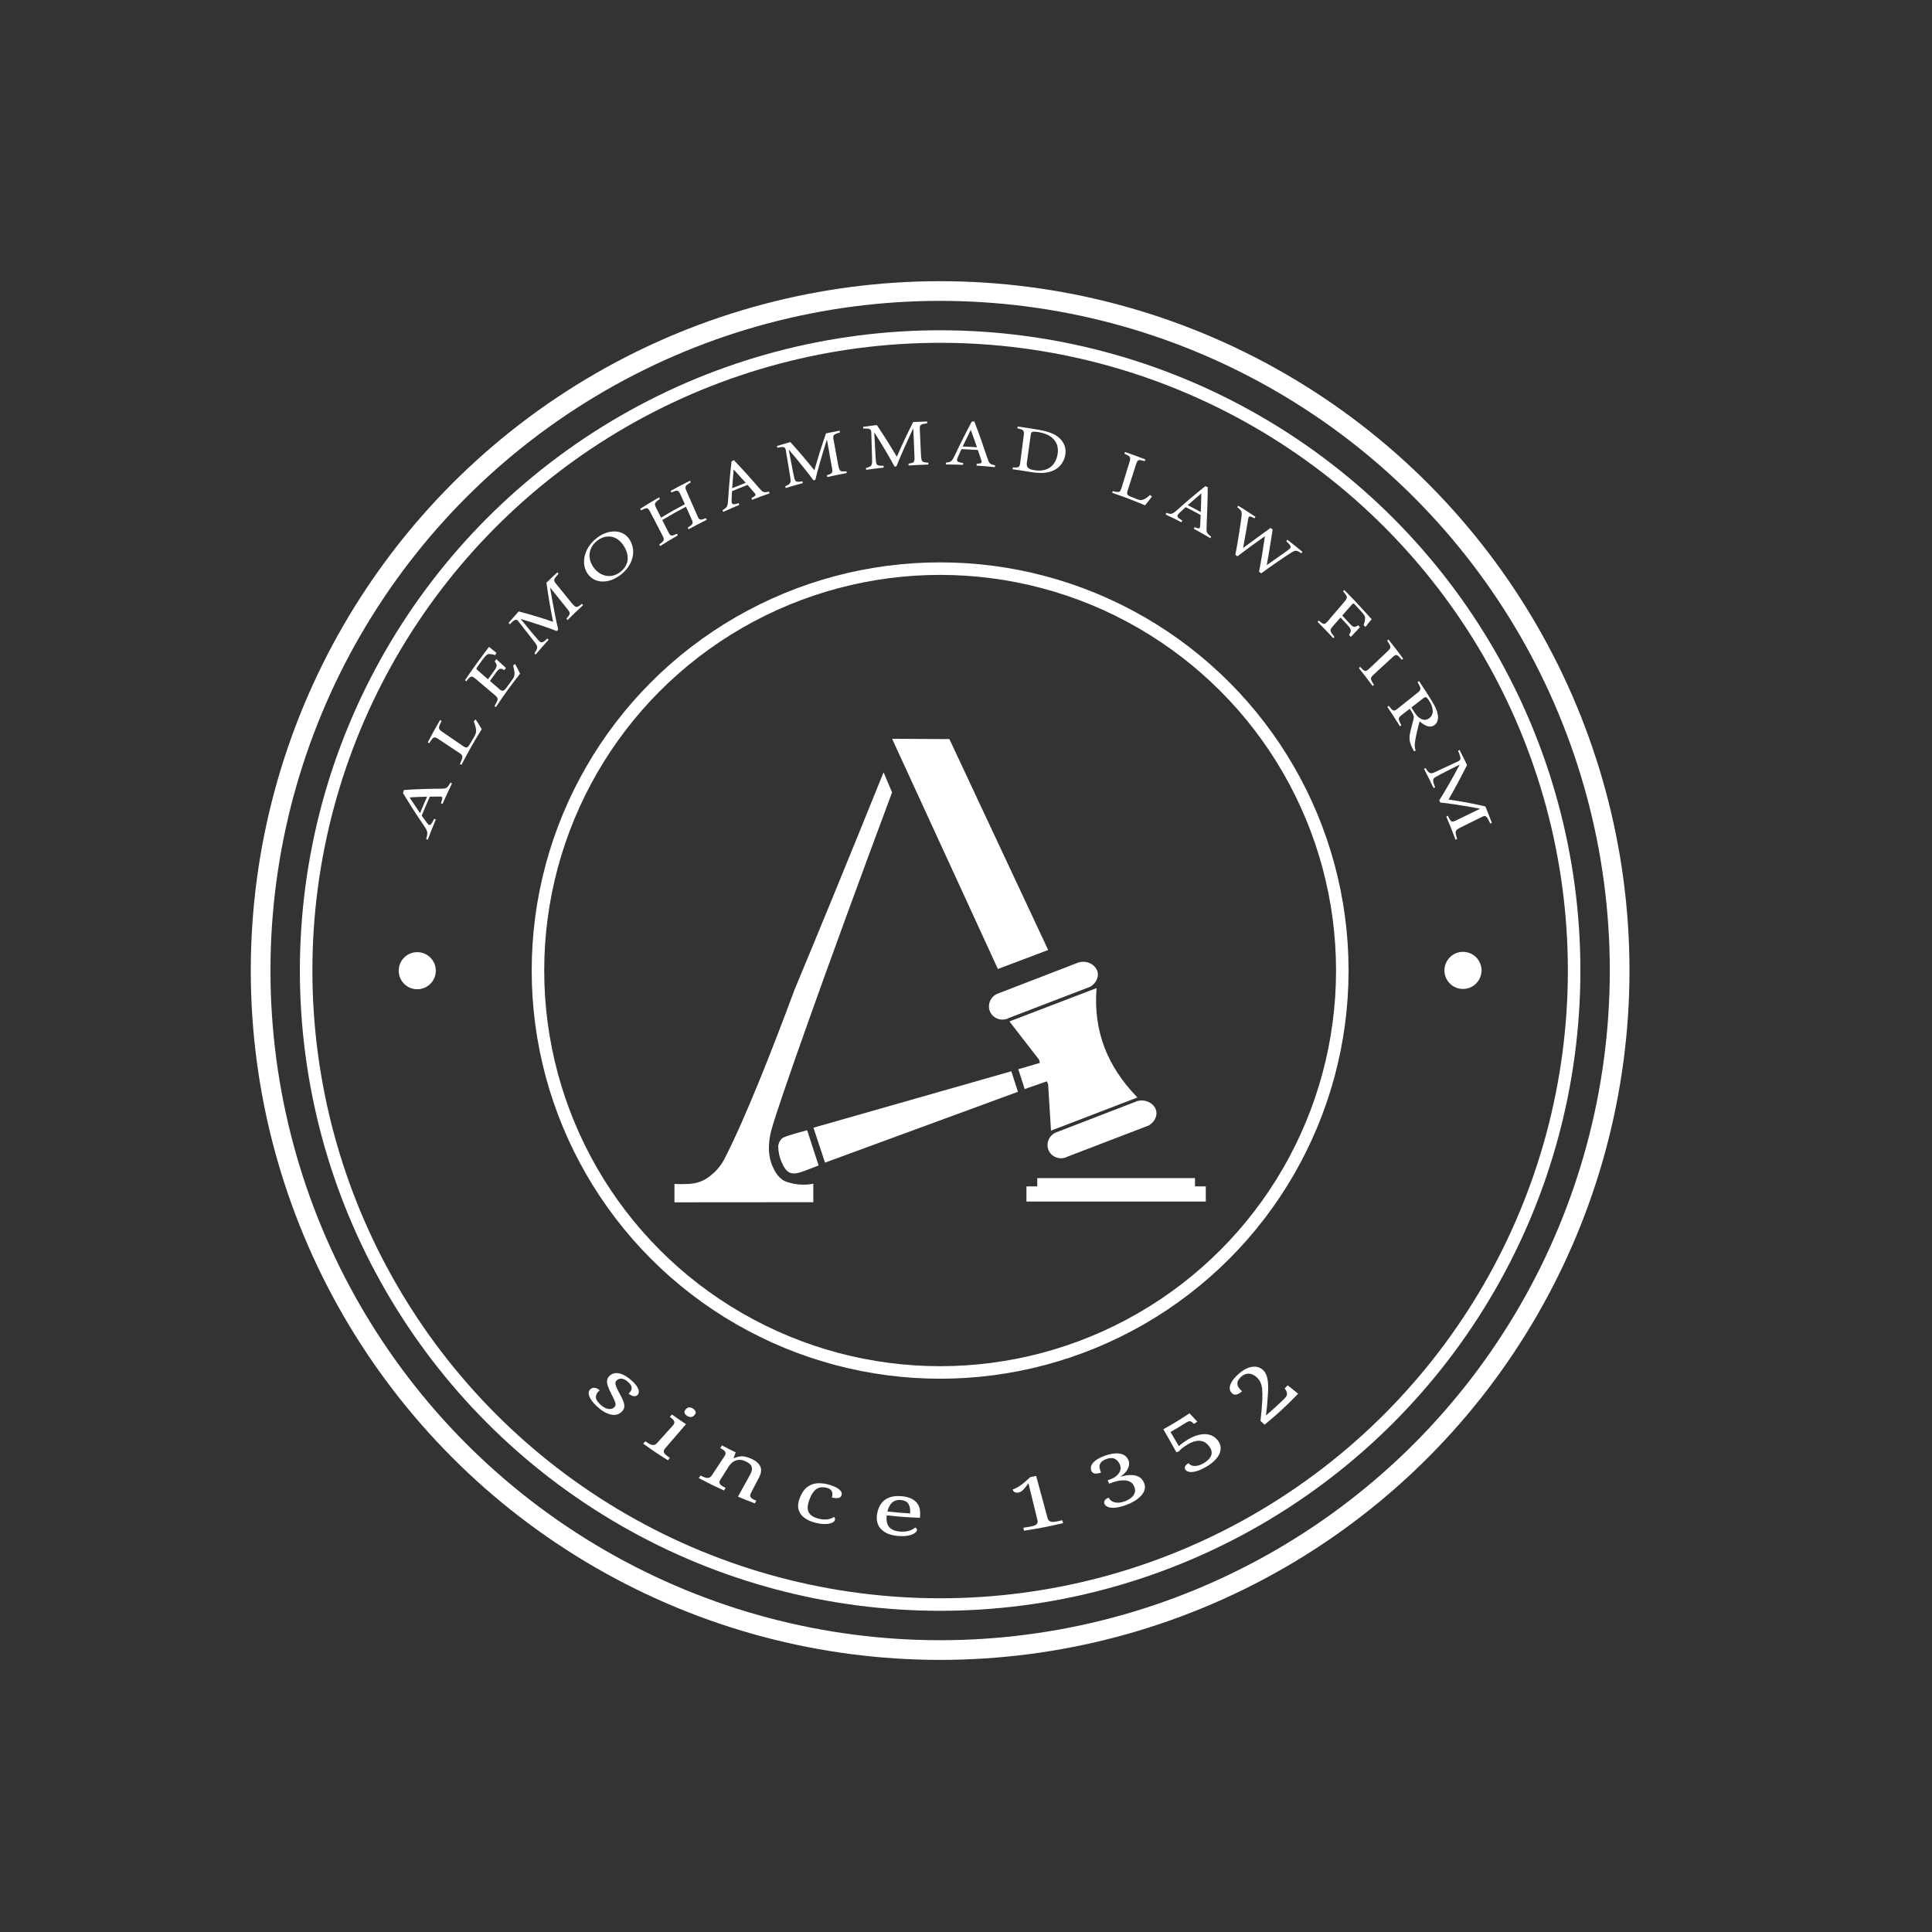 <?xml version="1.0" encoding="utf-8"?>
<!-- Generator: Adobe Illustrator 28.0.0, SVG Export Plug-In . SVG Version: 6.00 Build 0)  -->
<svg version="1.1" id="Layer_1" xmlns="http://www.w3.org/2000/svg" xmlns:xlink="http://www.w3.org/1999/xlink" x="0px" y="0px"
	 viewBox="0 0 1080 1080" style="enable-background:new 0 0 1080 1080;" xml:space="preserve">
<rect x="0" y="0" width="1080" height="1080" fill="#333333" stroke="none"/>
<style type="text/css">
	.st0{fill:none;stroke:#FFFFFF;stroke-width:11;stroke-miterlimit:10;}
	.st1{fill:none;stroke:#FFFFFF;stroke-width:7;stroke-miterlimit:10;}
	.st2{fill:#FFFFFF;stroke:#FFFFFF;stroke-miterlimit:10;}
	.st3{fill:#FFFFFF;}
</style>
<circle class="st0" cx="525.54" cy="542.54" r="379.85"/>
<circle class="st1" cx="525.54" cy="542.54" r="354.41"/>
<ellipse class="st1" cx="525.54" cy="542.54" rx="224.82" ry="224.67"/>
<g>
	<path class="st2" d="M493.93,433.05c1.4,3.3,2.8,6.61,4.2,9.91c-37.43,100.43-63.48,174.2-67.32,188.32
		c-1.18,4.36-3.04,13.31,0.89,21.58c0.94,1.97,2.68,5.58,6.5,7.72c1.89,0.78,4.61,1.66,7.98,2.01c3.25,0.34,6,0.06,7.97-0.29
		c0,3.08,0,6.16,0,9.24c-25.54,0.02-51.09,0.04-76.63,0.06c0-3.08,0-6.16,0-9.24c0.89,0.05,2.18,0.09,3.74,0.07
		c3.14-0.05,5.88-0.1,8.72-0.88c4.55-1.26,7.5-3.9,9.21-5.42c0.94-0.84,3.33-3.08,5.41-6.59c0.39-0.65,0.68-1.21,0.9-1.62
		c11.68-22.79,26.72-61.06,39.17-94.62c0.01-0.03,0.03-0.06,0.04-0.09C458.43,520.29,474.65,480.78,493.93,433.05z"/>
	<g>
		<path class="st2" d="M530.4,413.65c-10.31-0.05-20.62-0.11-30.93-0.16c19.54,42.52,39.08,85.04,58.62,127.56
			c9.05-3.43,18.11-6.85,27.16-10.28C566.97,491.73,548.69,452.69,530.4,413.65z"/>
	</g>
	<path class="st2" d="M587.97,631.32c-0.55-8.83-1.03-16.51-1.58-25.47c-0.9-1.79-1.81-3.78-2.66-5.97
		c-1.08-2.79-1.88-5.42-2.48-7.8c-5.39-6.96-10.78-13.91-16.17-20.87c15.25-5.83,30.93-11.83,47.34-18.1
		c-1.63,23.48,6,42.9,22.51,60.19C619.18,619.34,603.41,625.39,587.97,631.32z"/>
	<path class="st2" d="M557.58,556.04c-3.65,1.65-5.22,5.95-3.65,9.38c1.65,3.61,6.28,5.17,9.95,3.13
		c15.14-5.81,30.29-11.63,45.43-17.44c2.77-1.7,4.3-4.67,3.83-7.32c-0.65-3.66-5.09-6.62-9.93-5.35
		C588,544.3,572.79,550.17,557.58,556.04z"/>
	<path class="st2" d="M590.33,633.57c-3.65,1.65-5.22,5.95-3.65,9.38c1.65,3.61,6.28,5.17,9.95,3.13
		c15.14-5.81,30.29-11.63,45.43-17.44c2.77-1.7,4.3-4.67,3.83-7.32c-0.65-3.66-5.09-6.62-9.93-5.35
		C620.75,621.83,605.54,627.7,590.33,633.57z"/>
	<rect x="574.29" y="663.7" class="st2" width="99.26" height="7.47"/>
	<rect x="580.33" y="659.07" class="st2" width="87.18" height="6.57"/>
	<path class="st2" d="M456.99,651.23c-2.95,1.12-5.4,2.09-7.88,2.99c-6.62,2.41-8.87,1.64-11.77-4.85c-1.16-2.6-1.76-5.65-1.8-8.5
		c-0.02-1.56,1.3-4,2.64-4.56c4.01-1.67,8.32-2.61,12.7-3.89C452.97,638.84,454.91,644.82,456.99,651.23z"/>
	<path class="st2" d="M565,599.46c1.14,3.51,2.17,6.69,3.42,10.55c-35.58,13.06-70.95,26.04-106.92,39.25
		c-2.03-6.15-3.99-12.08-6.13-18.54C491.93,620.29,528.18,609.96,565,599.46z"/>
	<g>
		<path class="st2" d="M582.47,589.16c-0.26-0.66-0.53-1.31-0.79-1.96l2.49,6.66c0.07-0.02,0.13-0.04,0.19-0.06
			C583.68,592.22,583.07,590.66,582.47,589.16z"/>
		<path class="st2" d="M569.87,598.03c1.17,3.64,2.18,6.79,3.26,10.12c4.77-1.66,9.05-3.16,14.49-5.06l-3.45-9.23
			C578.99,595.37,574.58,596.66,569.87,598.03z"/>
	</g>
</g>
<g>
	<circle class="st2" cx="233.25" cy="542.63" r="9.87"/>
	<circle class="st2" cx="817.82" cy="542.46" r="9.87"/>
</g>
<g>
	<g>
		<path class="st3" d="M333.57,786.07c-1.44-1.36-2.55-2.67-3.32-3.91c-0.77-1.24-1.16-2.36-1.19-3.35
			c-0.02-0.99,0.38-1.78,1.19-2.39c0.63-0.47,1.27-0.68,1.92-0.64c0.65,0.04,1.24,0.21,1.77,0.5c0.53,0.29,0.96,0.6,1.29,0.92
			c-1.2,0.92-1.9,2.03-2.1,3.34c-0.2,1.31,0.57,2.81,2.31,4.46c1.52,1.43,2.98,2.27,4.37,2.55c1.39,0.27,2.52,0.03,3.39-0.72
			c0.55-0.47,0.84-0.99,0.9-1.55c0.05-0.57-0.13-1.33-0.53-2.3c-0.4-0.97-1.08-2.28-1.93-3.94c-0.89-1.73-1.52-3.26-1.93-4.53
			c-0.41-1.27-0.49-2.37-0.27-3.31c0.23-0.94,0.84-1.78,1.84-2.53c1.58-1.18,3.45-1.41,5.62-0.74c2.16,0.67,4.32,2.05,6.55,4.12
			c1.26,1.17,2.18,2.25,2.78,3.26c0.59,1.01,0.89,1.91,0.88,2.69c-0.01,0.79-0.28,1.42-0.82,1.89c-0.58,0.51-1.31,0.71-2.17,0.57
			c-0.87-0.13-1.79-0.63-2.74-1.49c1.1-0.93,1.67-1.92,1.72-2.95s-0.5-2.08-1.66-3.16c-1.34-1.26-2.55-1.97-3.63-2.13
			c-1.09-0.15-2.03,0.08-2.83,0.7c-0.57,0.44-0.89,0.98-0.94,1.61c-0.06,0.63,0.12,1.43,0.53,2.39c0.41,0.97,1.02,2.18,1.82,3.63
			c0.97,1.74,1.68,3.23,2.13,4.47c0.45,1.24,0.59,2.32,0.41,3.25c-0.18,0.93-0.72,1.81-1.62,2.61c-1.67,1.49-3.73,1.93-6.18,1.27
			C338.69,790.02,336.14,788.5,333.57,786.07z"/>
		<path class="st3" d="M359.55,806.99c0.49-0.52,0.74-0.78,1.23-1.3c0.25,0.18,0.37,0.27,0.62,0.44c0.69,0.5,1.38,0.91,2.05,1.23
			c0.67,0.32,1.33,0.45,1.97,0.4c0.64-0.05,1.23-0.38,1.78-0.99c3.6-4,5.4-5.99,9.01-9.99c0.57-0.63,0.82-1.22,0.76-1.75
			c-0.06-0.54-0.32-1.04-0.78-1.52c-0.46-0.48-1-0.94-1.64-1.4c-0.05-0.04-0.08-0.06-0.13-0.09c0.49-0.52,0.73-0.78,1.22-1.3
			c3.09,2.22,4.66,3.3,7.84,5.39c-4.66,5.41-6.99,8.11-11.65,13.52c-0.57,0.66-0.82,1.28-0.75,1.84c0.07,0.56,0.37,1.1,0.9,1.61
			c0.53,0.51,1.15,0.99,1.87,1.45c0.26,0.16,0.38,0.24,0.64,0.4c-0.45,0.55-0.68,0.82-1.13,1.37
			C367.73,812.76,364.96,810.9,359.55,806.99z M384.03,791.43c-0.69-0.47-1.14-1.01-1.35-1.63c-0.21-0.62,0.02-1.28,0.66-2
			c0.67-0.73,1.36-1.08,2.08-1.05c0.72,0.03,1.41,0.28,2.08,0.73c0.65,0.44,1.08,0.96,1.32,1.56c0.23,0.61,0.03,1.28-0.61,2.03
			c-0.62,0.73-1.31,1.08-2.06,1.05C385.4,792.11,384.69,791.88,384.03,791.43z"/>
		<path class="st3" d="M390.63,826.27c0.4-0.58,0.6-0.86,1-1.44c0.16,0.09,0.25,0.13,0.41,0.22c0.79,0.41,1.54,0.73,2.25,0.94
			c0.71,0.21,1.38,0.23,2,0.07c0.62-0.17,1.16-0.61,1.63-1.33c2.86-4.34,4.3-6.5,7.16-10.84c0.46-0.69,0.62-1.3,0.5-1.81
			c-0.13-0.51-0.44-0.97-0.94-1.36c-0.5-0.4-1.1-0.78-1.79-1.14c-0.09-0.05-0.14-0.07-0.24-0.12c0.4-0.58,0.6-0.87,1-1.44
			c3.04,1.6,4.57,2.37,7.66,3.86c-0.47,1.26-0.71,1.89-1.17,3.15c0.1,0.05,0.15,0.07,0.24,0.12c1.24-0.57,2.37-0.9,3.41-1.01
			c1.04-0.11,2.05-0.04,3.05,0.2c1,0.24,2.01,0.59,3.04,1.04c2.55,1.12,4.24,2.51,5.1,4.23c0.86,1.72,0.66,3.84-0.65,6.34
			c-1.8,3.45-2.7,5.17-4.49,8.61c-0.39,0.75-0.52,1.39-0.38,1.9c0.14,0.51,0.49,0.95,1.04,1.31c0.55,0.36,1.22,0.69,2.02,0.99
			c0.11,0.04,0.16,0.06,0.27,0.1c-0.31,0.62-0.46,0.93-0.77,1.54c-3.8-1.44-5.69-2.19-9.44-3.76c2.75-4.99,4.13-7.48,6.88-12.47
			c0.86-1.57,1.12-2.95,0.8-4.16c-0.33-1.21-1.48-2.24-3.46-3.13c-1.46-0.66-2.78-0.92-3.97-0.79c-1.19,0.13-2.24,0.54-3.16,1.23
			c-0.92,0.69-1.7,1.54-2.33,2.54c-1.86,2.97-2.8,4.45-4.66,7.42c-0.43,0.68-0.56,1.28-0.39,1.8c0.17,0.52,0.54,0.99,1.1,1.39
			c0.56,0.4,1.23,0.78,2.01,1.13c0.11,0.05,0.16,0.07,0.26,0.12c-0.36,0.6-0.54,0.9-0.89,1.49
			C399.02,830.59,396.19,829.2,390.63,826.27z"/>
		<path class="st3" d="M455.98,851.26c-2.51-0.6-4.61-1.54-6.29-2.77c-1.68-1.23-2.78-2.78-3.29-4.62c-0.51-1.85-0.27-4.01,0.68-6.5
			c1.04-2.71,2.38-4.7,3.99-5.97s3.38-2,5.34-2.19c1.96-0.19,4-0.02,6.16,0.5c1.44,0.35,2.8,0.82,4.1,1.41
			c1.29,0.59,2.31,1.28,3.05,2.05c0.74,0.78,1,1.62,0.75,2.53c-0.16,0.6-0.47,1.04-0.93,1.33c-0.46,0.29-1.05,0.44-1.79,0.45
			c-0.74,0.01-1.64-0.11-2.71-0.34c0.25-0.83,0.34-1.61,0.27-2.34c-0.06-0.73-0.35-1.37-0.85-1.91c-0.5-0.55-1.34-0.96-2.52-1.24
			c-1.32-0.32-2.55-0.35-3.71-0.09c-1.16,0.26-2.23,0.95-3.22,2.09c-0.99,1.13-1.9,2.85-2.72,5.14c-0.64,1.81-0.9,3.4-0.75,4.75
			c0.15,1.35,0.73,2.49,1.77,3.39c1.03,0.9,2.57,1.61,4.6,2.09c1.16,0.28,2.27,0.41,3.32,0.39c1.05-0.01,2-0.15,2.85-0.41
			c0.85-0.26,1.55-0.6,2.11-1.04c0.26,0.22,0.43,0.47,0.54,0.75c0.1,0.28,0.1,0.6,0,0.97c-0.16,0.6-0.68,1.11-1.56,1.53
			s-2.09,0.67-3.62,0.73C460,852.01,458.14,851.79,455.98,851.26z"/>
		<path class="st3" d="M502.04,858.61c-4.25-0.34-7.45-1.65-9.53-3.83c-2.07-2.18-2.77-5-2.2-8.44c0.62-3.7,2.14-6.35,4.49-8
			c2.35-1.64,5.34-2.28,9.08-1.97c3.41,0.28,6.03,1.24,7.9,2.95s2.75,4.13,2.57,7.31c-0.04,0.74-0.06,1.1-0.1,1.84
			c-7.44-0.31-11.16-0.59-18.57-1.38c-0.34,2.9,0.11,5.08,1.37,6.54s3.29,2.32,6.07,2.53c2.01,0.16,3.74-0.02,5.19-0.5
			c1.45-0.49,2.54-1.08,3.28-1.77c0.26,0.09,0.5,0.26,0.71,0.52c0.21,0.25,0.31,0.55,0.29,0.9c-0.03,0.53-0.43,1.09-1.21,1.67
			c-0.78,0.58-1.94,1.04-3.49,1.39C506.33,858.71,504.38,858.8,502.04,858.61z M508.78,846.02c0.17-2.13-0.14-3.87-0.9-5.22
			c-0.77-1.35-2.21-2.1-4.34-2.28c-1.96-0.16-3.55,0.3-4.8,1.4c-1.25,1.1-2.14,2.77-2.65,5.03
			C501.15,845.49,503.69,845.7,508.78,846.02z"/>
		<path class="st3" d="M572.42,855.67c-0.14-0.66-0.2-0.99-0.34-1.66c1.54-0.24,2.31-0.36,3.84-0.62c0.88-0.15,1.66-0.35,2.33-0.61
			c0.67-0.25,1.17-0.62,1.49-1.11c0.32-0.48,0.38-1.13,0.18-1.94c-2.01-8.24-3.01-12.35-5.02-20.59c-1,1.44-1.96,2.63-2.84,3.57
			c-0.89,0.94-1.86,1.5-2.91,1.66c-0.77,0.12-1.44,0.02-2.01-0.3c-0.57-0.32-0.91-0.8-1.03-1.43c1-0.36,2.03-0.85,3.09-1.46
			c1.06-0.61,2.33-1.54,3.76-2.8c1.23-1.07,1.84-1.61,3.04-2.69c1.29-0.25,1.93-0.37,3.21-0.64c2.56,9.43,3.83,14.14,6.39,23.57
			c0.22,0.81,0.59,1.37,1.12,1.69c0.53,0.32,1.17,0.46,1.92,0.44c0.75-0.02,1.55-0.13,2.38-0.31c1.11-0.25,1.67-0.37,2.77-0.63
			c0.2,0.65,0.3,0.98,0.5,1.63C585.62,853.46,581.24,854.31,572.42,855.67z"/>
		<path class="st3" d="M629.68,841.24c-2.41,0.9-4.49,1.41-6.21,1.56c-1.72,0.15-3.08,0.02-4.07-0.38c-0.99-0.4-1.64-0.96-1.96-1.69
			c-0.32-0.75-0.26-1.44,0.18-2.08c0.44-0.63,1.17-1.12,2.17-1.46c0.58,1.29,1.66,2.17,3.25,2.61c1.59,0.44,3.51,0.26,5.72-0.57
			c1.45-0.54,2.68-1.24,3.69-2.08c1.01-0.85,1.66-1.85,1.96-3c0.29-1.15,0.04-2.45-0.74-3.9c-0.82-1.53-2.31-2.4-4.46-2.67
			c-2.14-0.27-4.63,0.14-7.52,1.2c-0.66,0.24-0.99,0.36-1.65,0.6c-0.36-0.76-0.53-1.14-0.89-1.89c0.66-0.23,0.98-0.35,1.64-0.59
			c1.5-0.55,2.74-1.29,3.7-2.21c0.96-0.92,1.57-1.95,1.82-3.08c0.25-1.13,0.07-2.26-0.53-3.4c-0.76-1.43-1.74-2.38-2.94-2.86
			c-1.2-0.48-2.72-0.36-4.58,0.34c-1.45,0.54-2.43,1.21-2.97,2.01s-0.75,1.66-0.64,2.59c0.11,0.93,0.38,1.89,0.84,2.88
			c-1.2,0.42-2.3,0.6-3.29,0.55c-0.98-0.06-1.68-0.56-2.1-1.51c-0.42-0.97-0.44-1.96-0.05-2.95c0.39-0.99,1.19-1.94,2.41-2.87
			c1.22-0.93,2.84-1.77,4.88-2.53c3.02-1.14,5.69-1.6,8.05-1.35c2.37,0.25,4.08,1.26,5.1,3.09c0.61,1.08,0.82,2.22,0.64,3.41
			c-0.19,1.19-0.71,2.36-1.57,3.49c-0.86,1.13-2,2.14-3.42,3.02c0.98-0.3,2.08-0.54,3.28-0.75c1.2-0.21,2.42-0.27,3.64-0.19
			s2.37,0.38,3.42,0.89c1.05,0.52,1.92,1.37,2.61,2.57c0.82,1.44,1.11,2.82,0.86,4.17c-0.25,1.34-0.89,2.6-1.93,3.75
			c-1.04,1.15-2.3,2.19-3.77,3.09C632.78,839.92,631.25,840.66,629.68,841.24z"/>
		<path class="st3" d="M674.81,819.63c-2.48,1.49-4.57,2.42-6.23,2.85c-1.66,0.43-2.96,0.52-3.9,0.29
			c-0.94-0.23-1.59-0.59-1.94-1.09c-0.45-0.64-0.54-1.27-0.28-1.91c0.27-0.63,0.93-1.24,1.99-1.84c0.46,0.63,1.11,1.08,1.94,1.34
			c0.83,0.26,1.81,0.29,2.95,0.07c1.13-0.22,2.36-0.72,3.69-1.52c1.36-0.81,2.44-1.73,3.22-2.74c0.78-1.01,1.14-2.11,1.07-3.29
			c-0.07-1.18-0.68-2.45-1.82-3.81c-1.43-1.7-3.14-2.55-5.12-2.58c-1.98-0.03-4.03,0.61-6.19,1.9c-1.63,0.97-2.8,1.76-3.51,2.38
			c-0.71,0.63-1.3,1.2-1.77,1.72c-0.53,0.16-0.79,0.24-1.32,0.4c-2.87-5.16-4.32-7.72-7.27-12.84c5.96-3.34,8.89-5.12,14.6-8.91
			c1.76,1.88,2.64,2.81,4.41,4.68c-0.74,0.49-1.11,0.73-1.85,1.22c-0.4-0.34-0.6-0.51-1-0.85c-0.31-0.26-0.62-0.45-0.92-0.56
			c-0.3-0.11-0.64-0.11-1.05,0c-0.4,0.11-0.91,0.36-1.53,0.75c-3.42,2.16-5.15,3.2-8.65,5.21c1.88,3.16,2.82,4.75,4.67,7.92
			c0.25-0.27,0.59-0.58,1.04-0.95c0.44-0.37,1-0.79,1.67-1.26c0.67-0.47,1.46-0.98,2.35-1.52c2.01-1.21,4-2.07,6-2.56
			c2-0.5,3.88-0.57,5.66-0.19c1.78,0.38,3.34,1.31,4.67,2.81c0.77,0.87,1.31,1.78,1.63,2.75c0.32,0.97,0.42,1.96,0.29,2.98
			c-0.13,1.02-0.49,2.06-1.09,3.11c-0.6,1.05-1.44,2.09-2.51,3.1C677.66,817.73,676.35,818.71,674.81,819.63z"/>
		<path class="st3" d="M706.93,796.4c-0.92-0.85-1.38-1.27-2.31-2.12c0.55-4.73,0.76-7.09,1.02-11.77c0.12-2.49,0.07-4.54-0.11-6.15
			s-0.57-2.96-1.14-4.04c-0.57-1.08-1.38-2.03-2.42-2.86c-0.86-0.68-1.76-1.14-2.68-1.39c-0.93-0.24-1.85-0.24-2.79,0.01
			s-1.84,0.79-2.74,1.61c-1.16,1.06-1.82,2.05-1.99,3c-0.17,0.95-0.01,1.84,0.49,2.67c0.5,0.83,1.18,1.63,2.04,2.39
			c-0.65,0.56-1.3,1.02-1.95,1.37c-0.65,0.35-1.28,0.51-1.9,0.49c-0.62-0.02-1.19-0.27-1.72-0.75c-0.82-0.75-1.25-1.67-1.31-2.74
			c-0.05-1.07,0.31-2.27,1.08-3.6c0.77-1.33,1.97-2.72,3.6-4.22c1.6-1.47,3.19-2.57,4.79-3.3c1.6-0.73,3.14-1.08,4.61-1.03
			c1.47,0.05,2.81,0.51,3.99,1.4c0.65,0.49,1.19,1.07,1.62,1.73c0.43,0.67,0.78,1.42,1.04,2.25c0.26,0.84,0.45,1.77,0.58,2.79
			c0.12,1.02,0.19,2.15,0.19,3.38c0,1.23-0.05,2.57-0.15,4.04c-0.29,4.66-0.51,7-1.09,11.71c4.08-3.51,6.08-5.33,9.99-9.08
			c1.27-1.22,1.86-2.26,1.77-3.11c-0.08-0.84-0.37-1.62-0.84-2.32c-0.18-0.26-0.28-0.38-0.46-0.64c0.69-0.69,1.03-1.03,1.71-1.73
			c2.34,1.88,3.5,2.83,5.83,4.72C718.5,786.46,714.74,789.91,706.93,796.4z"/>
	</g>
</g>
<g>
	<g>
		<path class="st3" d="M247.35,449.44c-0.34-0.18-0.51-0.27-0.85-0.46c1.12-3.21,0.97-3.71-0.45-3.71c-1.43,0-3.4,0.09-5.77,0.07
			c-1.86,4.18-2.76,6.29-4.53,10.58c1.06,1.48,1.97,2.82,2.96,4.12c1.57,2.06,2.09,1.46,4.04-2.35c0.35,0.17,0.52,0.26,0.86,0.43
			c-1.85,4.46-2.75,6.72-4.48,11.3c-0.35-0.16-0.53-0.24-0.88-0.4c0.94-3.25,1.03-4.12-1.08-7.18c-4.9-7.21-7.27-10.91-11.89-18.48
			c0.21-0.69,0.31-1.04,0.52-1.73c6.62-0.47,13.88-0.72,20.46-0.73c3.32-0.02,3.74-0.3,5.56-3.42c0.33,0.2,0.5,0.3,0.84,0.49
			C250.49,442.49,249.42,444.78,247.35,449.44z M228.95,445.75c1.94,2.98,4.03,6.1,5.85,8.8c1.54-3.72,2.32-5.56,3.94-9.2
			C234.83,445.45,232.87,445.53,228.95,445.75z"/>
		<path class="st3" d="M265.84,402.16c0.71,0.91,2.84,4.35,3.45,5.42c-4.74,7.74-7.02,11.74-11.36,19.99
			c-0.33-0.21-0.49-0.31-0.82-0.52c1.87-4.22,1.93-4.65-0.53-6.28c-4.61-3.05-6.91-4.58-11.52-7.63c-2.47-1.63-2.88-1.28-5.11,2.35
			c-0.33-0.21-0.49-0.32-0.82-0.53c2.68-5.09,4.06-7.58,6.89-12.49c0.32,0.22,0.48,0.34,0.8,0.56c-1.88,3.81-2.03,4.41,0.45,6.1
			c4.68,3.19,7.03,4.79,11.71,7.99c1.76,1.2,2.35,1.11,3.78-1.32c0.02-0.04,1.84-3.11,1.99-3.36c1.27-2.17,1.47-2.94,1.37-4.41
			c-0.11-1.58-0.67-3.31-1.32-4.73C265.22,402.85,265.42,402.62,265.84,402.16z"/>
		<path class="st3" d="M287.91,371.11c0.49,0.86,2.34,4.38,2.82,5.48c-5.61,7.2-8.32,10.93-13.54,18.68
			c-0.3-0.25-0.46-0.37-0.76-0.62c2.31-3.87,2.28-4.33,0.08-6.19c-4.24-3.58-6.37-5.38-10.61-8.96c-2.39-2.02-2.86-1.69-5.2,1.34
			c-0.3-0.25-0.46-0.37-0.76-0.62c3.52-5.21,5.33-7.76,9.02-12.74c2.84-3.82,4.03-5.38,4.37-5.88c0.67,0.57,2.73,2.22,4.21,3.35
			c-0.31,0.52-0.47,0.78-0.78,1.3c-1.15-0.47-2-0.58-2.87-0.64c-1.34-0.16-2.23,0.59-4.03,3.02c-1.14,1.54-1.71,2.32-2.83,3.88
			c-0.92,1.28-0.9,1.43-0.12,2.1c2.35,2.04,3.53,3.06,5.88,5.1c1.27-1.79,1.92-2.68,3.21-4.43c2.19-2.97,1.95-3.5,0.55-5.6
			c0.37-0.49,0.55-0.73,0.93-1.22c2.13,1.98,3.2,2.97,5.33,4.95c-0.36,0.48-0.54,0.71-0.91,1.19c-2.25-1.22-2.76-1.16-4.85,1.68
			c-1.28,1.74-1.91,2.61-3.17,4.38c2.12,1.84,3.18,2.75,5.29,4.59c1.86,1.61,2.63,0.89,4.06-1.01c1.04-1.43,1.57-2.14,2.63-3.56
			c1.73-2.32,1.77-2.92,1.76-4.35c-0.01-1.2-0.43-3-0.79-4.26C287.25,371.67,287.47,371.48,287.91,371.11z"/>
		<path class="st3" d="M317.27,346.6c-0.26-0.31-0.38-0.46-0.64-0.77c2.46-2.85,2.43-3.09-0.01-6.04c-3.66-4.56-5.49-6.84-9.14-11.4
			c1.3,7.83,3.62,19.99,4.57,23.52c-0.33,0.34-0.49,0.51-0.82,0.86c-3.2-1.32-13.31-4.79-20.16-6.75
			c7.92,9.74,9.83,11.82,10.29,12.3c1.36,1.42,2.34,0.75,4.62-1.38c0.27,0.3,0.4,0.44,0.67,0.74c-2.93,3.21-4.37,4.85-7.22,8.2
			c-0.28-0.29-0.42-0.43-0.69-0.71c1.6-2.21,2.04-3.36,0.96-5.02c-0.88-1.34-1.77-2.28-9.81-12.69c-1.14-1.5-1.89-1.59-4.91,1.5
			c-0.28-0.29-0.41-0.43-0.69-0.72c2.24-2.62,3.38-3.91,5.67-6.45c7.79,2.09,11.64,3.25,19.2,5.79c-1.69-8.64-2.43-13.01-3.7-21.85
			c2.43-2.35,3.65-3.51,6.13-5.79c0.24,0.32,0.37,0.48,0.61,0.8c-2.81,3.08-2.98,3.71-1.35,5.61c3.47,4.27,5.2,6.4,8.66,10.68
			c2.51,2.88,2.71,2.91,5.81,0.49c0.24,0.32,0.37,0.48,0.61,0.8C322.41,341.55,320.68,343.21,317.27,346.6z"/>
		<path class="st3" d="M333.81,300.59c6.4-4.91,14.69-4.87,18.33,1.36c3.94,6.73,1.16,14.51-5.25,19.43
			c-6.69,5.14-14.44,4.92-18.36-0.6C324.81,315.52,325.92,306.64,333.81,300.59z M333.79,302.28c-4.17,3.22-5.97,9.08-2.15,14.63
			c3.8,5.52,10.09,6.68,15.06,2.88c4.24-3.24,5.8-8.33,2.19-14.32C344.97,298.96,338.67,298.52,333.79,302.28z"/>
		<path class="st3" d="M386.14,269.65c-3.27,1.96-3.51,2.31-2.27,5.12c2.36,5.37,3.54,8.05,5.89,13.42
			c1.23,2.81,1.62,2.71,4.89,1.45c0.16,0.38,0.24,0.57,0.4,0.94c-4.09,2.04-6.12,3.1-10.15,5.31c-0.17-0.37-0.26-0.56-0.43-0.93
			c2.98-2.05,3.26-2.26,2-5.05c-1.2-2.66-1.81-3.99-3.01-6.66c-5.35,2.84-8,4.34-13.25,7.47c1.32,2.6,1.97,3.9,3.29,6.5
			c1.36,2.7,1.71,2.6,4.93,1.15c0.18,0.37,0.27,0.55,0.45,0.92c-3.98,2.3-5.95,3.5-9.85,5.97c-0.19-0.36-0.29-0.54-0.48-0.9
			c2.82-2.17,3.11-2.45,1.7-5.16c-2.69-5.18-4.04-7.77-6.73-12.95c-1.41-2.71-1.85-2.68-5.15-0.94c-0.19-0.36-0.29-0.54-0.48-0.9
			c4.18-2.64,6.29-3.92,10.55-6.39c0.18,0.37,0.27,0.55,0.45,0.92c-3.07,2.07-3.34,2.55-1.97,5.25c1.05,2.07,1.57,3.1,2.61,5.17
			c5.27-3.14,7.93-4.64,13.31-7.5c-0.96-2.12-1.44-3.18-2.39-5.29c-1.25-2.76-1.8-2.78-5.12-1.25c-0.17-0.37-0.26-0.56-0.43-0.93
			c4.32-2.37,6.49-3.5,10.87-5.69C385.9,269.09,385.98,269.28,386.14,269.65z"/>
		<path class="st3" d="M420.41,279.39c-0.13-0.39-0.19-0.59-0.32-0.98c2.48-1.27,2.65-1.73,1.7-2.85c-0.96-1.13-2.33-2.61-3.9-4.49
			c-3.49,1.35-5.23,2.05-8.69,3.51c-0.08,1.82-0.19,3.42-0.22,5.07c-0.05,2.61,0.61,2.63,3.94,1.63c0.14,0.39,0.21,0.58,0.35,0.97
			c-3.61,1.5-5.41,2.29-8.98,3.92c-0.15-0.38-0.22-0.57-0.37-0.96c2.34-1.39,2.86-1.89,3.08-5.59c0.57-8.64,0.96-12.98,1.93-21.67
			c0.51-0.3,0.76-0.45,1.28-0.75c4.67,4.9,9.67,10.42,14.09,15.57c2.24,2.59,2.67,2.73,5.59,2.03c0.12,0.4,0.18,0.59,0.29,0.99
			C426.26,277.17,424.3,277.89,420.41,279.39z M410.1,262.44c-0.3,3.52-0.57,7.24-0.8,10.48c3.01-1.26,4.52-1.87,7.55-3.05
			C414.18,266.87,412.83,265.39,410.1,262.44z"/>
		<path class="st3" d="M462.46,266.66c-0.08-0.41-0.12-0.61-0.2-1.02c3.3-1.04,3.39-1.26,2.64-5.14c-1.06-5.94-1.59-8.9-2.65-14.84
			c-2.35,7.4-5.72,19.04-6.47,22.57c-0.42,0.1-0.63,0.16-1.05,0.26c-2.09-2.94-8.99-11.61-13.83-17.17
			c2.35,12.74,3.03,15.58,3.21,16.25c0.51,1.98,1.62,1.98,4.43,1.47c0.09,0.4,0.14,0.6,0.24,1.01c-3.83,1.05-5.74,1.6-9.54,2.78
			c-0.11-0.4-0.16-0.6-0.27-1c2.28-0.94,3.15-1.66,2.97-3.67c-0.15-1.63-0.48-2.93-2.65-16.31c-0.29-1.91-0.88-2.42-4.72-1.55
			c-0.1-0.4-0.16-0.6-0.26-1c2.99-0.91,4.49-1.35,7.5-2.19c5.57,6.21,8.26,9.37,13.45,15.8c2.36-8.28,3.65-12.42,6.47-20.66
			c3.06-0.64,4.6-0.94,7.67-1.51c0.06,0.41,0.1,0.61,0.16,1.02c-3.71,1.06-4.12,1.5-3.6,4.04c1.03,5.58,1.54,8.37,2.56,13.96
			c0.83,3.87,0.98,4,4.65,3.67c0.06,0.41,0.1,0.61,0.16,1.02C468.98,265.26,466.8,265.7,462.46,266.66z"/>
		<path class="st3" d="M507.92,260.21c-0.02-0.41-0.03-0.62-0.06-1.04c3.39-0.51,3.51-0.72,3.3-4.68c-0.25-6.04-0.37-9.06-0.62-15.1
			c-3.31,6.95-8.21,17.94-9.41,21.31c-0.43,0.04-0.65,0.06-1.08,0.09c-1.67-3.23-7.31-12.9-11.34-19.16
			c0.61,12.97,0.9,15.89,0.99,16.58c0.24,2.04,1.33,2.21,4.18,2.15c0.04,0.41,0.06,0.62,0.1,1.03c-3.92,0.43-5.87,0.68-9.78,1.25
			c-0.05-0.41-0.08-0.62-0.13-1.03c2.37-0.57,3.33-1.15,3.42-3.16c0.08-1.64-0.08-2.98-0.43-16.55c-0.03-1.93-0.54-2.53-4.45-2.28
			c-0.05-0.41-0.08-0.62-0.13-1.03c3.07-0.43,4.61-0.63,7.69-0.99c4.66,7.02,6.89,10.57,11.15,17.74
			c3.44-7.82,5.27-11.71,9.16-19.43c3.11-0.16,4.67-0.22,7.78-0.3c0.01,0.41,0.01,0.62,0.02,1.04c-3.8,0.47-4.27,0.84-4.1,3.43
			c0.26,5.68,0.39,8.52,0.65,14.21c0.3,3.95,0.43,4.11,4.11,4.35c0.01,0.41,0.01,0.62,0.02,1.04
			C514.54,259.84,512.33,259.94,507.92,260.21z"/>
		<path class="st3" d="M545.92,260.28c0.02-0.41,0.04-0.62,0.06-1.04c2.72-0.12,3.05-0.46,2.59-1.9c-0.47-1.45-1.17-3.39-1.93-5.78
			c-3.67-0.25-5.51-0.34-9.19-0.48c-0.73,1.64-1.41,3.06-2.04,4.56c-0.99,2.37-0.4,2.67,3,3.18c-0.01,0.41-0.02,0.62-0.04,1.04
			c-3.83-0.16-5.75-0.2-9.59-0.23c0-0.41,0-0.62,0.01-1.04c2.63-0.27,3.28-0.51,4.83-3.81c3.65-7.69,5.57-11.51,9.61-19.08
			c0.57-0.06,0.86-0.09,1.43-0.14c2.48,6.49,5.03,13.69,7.21,20.3c1.11,3.33,1.45,3.64,4.37,4.24c-0.04,0.41-0.05,0.62-0.09,1.03
			C552.07,260.72,550.02,260.55,545.92,260.28z M542.67,240.32c-1.55,3.11-3.15,6.41-4.53,9.28c3.2,0.12,4.8,0.21,7.99,0.42
			C544.79,246.13,544.1,244.19,542.67,240.32z"/>
		<path class="st3" d="M581.12,240.34c6.2,1.09,9.95,2.96,12.2,5.69c1.79,2.18,2.82,5.1,2.12,8.58c-0.85,4.24-3.54,7.21-7.1,8.63
			c-3.51,1.41-7.6,1.41-12.65,0.55c-3.84-0.65-5.77-0.95-9.63-1.47c0.05-0.41,0.07-0.62,0.12-1.03c3.59,0.19,3.79-0.02,4.18-3.03
			c0.75-5.86,1.13-8.78,1.89-14.64c0.41-3.15-0.1-3.4-3.5-4.16c0.05-0.41,0.07-0.62,0.12-1.03
			C573.78,239.1,576.23,239.48,581.12,240.34z M574.03,258.53c-0.38,2.75,0.83,3.72,3.92,4.26c7.42,1.31,12.01-2.26,13.2-8.62
			c0.74-3.96-0.27-7.33-3.4-9.76c-1.82-1.46-4.29-2.35-7.22-2.86c-1.97-0.34-3.07-0.27-3.53-0.07c-0.4,0.17-0.66,0.53-0.86,1.96
			C575.29,249.48,574.87,252.49,574.03,258.53z"/>
		<path class="st3" d="M643.96,277.52c-0.63,0.97-3.11,4.05-3.88,4.96c-7.26-3.04-10.93-4.44-18.34-6.98
			c0.12-0.4,0.17-0.59,0.29-0.99c3.73,0.93,4.1,0.89,5.02-2.1c1.72-5.58,2.58-8.37,4.3-13.96c0.92-2.99,0.56-3.33-2.76-4.79
			c0.12-0.4,0.18-0.59,0.29-0.99c4.57,1.57,6.84,2.4,11.36,4.15c-0.13,0.39-0.19,0.59-0.32,0.98c-3.46-1.02-3.97-1.04-4.93,1.97
			c-1.82,5.7-2.73,8.55-4.56,14.25c-0.68,2.14-0.52,2.74,1.73,3.64c0.04,0.02,2.87,1.16,3.11,1.25c2.01,0.8,2.68,0.81,3.88,0.34
			c1.28-0.5,2.63-1.53,3.68-2.56C643.28,277.04,643.51,277.2,643.96,277.52z"/>
		<path class="st3" d="M667.35,295.6c0.17-0.37,0.26-0.56,0.43-0.93c2.58,1.07,3.01,0.9,3.1-0.62c0.09-1.54,0.13-3.63,0.29-6.16
			c-3.33-1.82-5.01-2.71-8.39-4.41c-1.28,1.19-2.42,2.21-3.55,3.32c-1.78,1.76-1.34,2.29,1.64,4.22c-0.16,0.38-0.25,0.56-0.41,0.94
			c-3.51-1.8-5.28-2.67-8.84-4.34c0.15-0.38,0.23-0.57,0.38-0.95c2.54,0.87,3.24,0.94,5.87-1.44c6.18-5.51,9.35-8.2,15.86-13.42
			c0.55,0.19,0.83,0.29,1.39,0.49c-0.03,7.05-0.26,14.79-0.63,21.83c-0.17,3.55,0.03,3.99,2.54,5.81c-0.18,0.36-0.28,0.55-0.46,0.91
			C672.91,298.68,671.06,297.63,667.35,295.6z M671.54,275.81c-2.57,2.19-5.25,4.54-7.58,6.59c2.93,1.49,4.39,2.26,7.29,3.84
			C671.41,282.08,671.47,279.99,671.54,275.81z"/>
		<path class="st3" d="M727.49,309.29c-2.76-1.82-3.3-1.86-5.93-0.2c-3.21,2.03-11.14,7.42-16.55,11.41
			c-0.48-0.36-0.71-0.54-1.19-0.9c1.2-6.14,2.44-13.86,3.27-19.85c-5.39,3.78-10.68,7.63-15.33,11.21c-0.47-0.32-0.71-0.48-1.19-0.8
			c1.28-6.64,2.45-13.98,3.39-20.9c0.4-3.23,0.15-3.87-2.28-5.67c0.19-0.36,0.28-0.54,0.47-0.9c3.89,2.4,5.82,3.64,9.64,6.2
			c-0.2,0.35-0.3,0.53-0.5,0.89c-3-1.66-3.27-1.34-3.61,0.6c-0.88,5.27-1.75,10.48-2.8,15.94c4.88-3.63,10.32-7.5,15.33-11.2
			c0.49,0.35,0.73,0.52,1.21,0.88c-1.08,6.79-2.05,13.17-3.31,19.91c4.08-2.91,9.68-6.69,12.22-8.65c1.7-1.31,1.69-1.95-1.27-4.7
			c0.22-0.34,0.33-0.51,0.55-0.85c3.42,2.64,5.11,3.99,8.46,6.76C727.84,308.8,727.72,308.96,727.49,309.29z"/>
		<path class="st3" d="M762.25,349.45c0.39-1.05,0.72-1.97,0.8-3.05c0.21-1.58-0.08-2.35-1.93-4.38c-1.41-1.55-2.12-2.32-3.54-3.84
			c-0.97-1.03-1.14-1.05-1.82-0.28c-2.17,2.48-3.26,3.72-5.43,6.2c1.61,1.71,2.42,2.57,4.01,4.31c2.31,2.53,2.75,2.41,4.92,1.13
			c0.38,0.43,0.58,0.65,0.96,1.08c-2.04,2.17-3.05,3.25-5.09,5.42c-0.39-0.44-0.58-0.66-0.97-1.1c1.29-2.28,1.46-2.96-0.81-5.45
			c-1.58-1.74-2.38-2.6-3.99-4.29c-1.68,1.92-2.53,2.88-4.21,4.8c-2.05,2.33-1.81,2.75,0.83,6.04c-0.27,0.3-0.4,0.44-0.67,0.74
			c-3.45-3.75-5.2-5.58-8.76-9.15c0.26-0.31,0.38-0.46,0.64-0.77c2.74,2.44,3.17,2.57,5.17,0.24c3.68-4.3,5.52-6.45,9.19-10.74
			c2.02-2.36,1.79-2.83-0.76-5.8c0.26-0.31,0.38-0.46,0.64-0.77c4.34,4.36,6.48,6.6,10.67,11.22c2.97,3.27,4.09,4.53,4.67,5.14
			c-0.85,0.97-2.43,2.92-3.45,4.34C762.9,350.07,762.68,349.86,762.25,349.45z"/>
		<path class="st3" d="M759.61,373.47c0.28-0.28,0.43-0.41,0.71-0.69c2.63,2.78,2.95,3.01,5.14,0.94c4.08-3.85,6.12-5.78,10.2-9.64
			c2.21-2.09,2.08-2.52-0.24-5.94c0.28-0.28,0.43-0.41,0.71-0.69c3.35,4.19,5,6.33,8.22,10.71c-0.29,0.26-0.44,0.4-0.74,0.66
			c-2.73-3.16-3.09-3.37-5.32-1.31c-4.12,3.8-6.19,5.7-10.31,9.5c-2.23,2.06-2.07,2.41,0.04,5.8c-0.29,0.26-0.44,0.4-0.74,0.66
			C764.28,379.38,762.74,377.38,759.61,373.47z"/>
		<path class="st3" d="M790.46,420.01c-0.31-0.56-0.55-1.06-0.84-1.64c-1.63-3.24-2.04-5.28-1.42-8.41c0.52-2.6,1.35-5.46,1.94-7.89
			c0.37-1.52,0.2-2.22-1.16-4.38c-0.37-0.59-0.56-0.89-0.94-1.48c-1.74,1.35-2.61,2.02-4.34,3.37c-2.35,1.83-2.19,2.37-0.35,5.86
			c-0.31,0.24-0.47,0.35-0.78,0.59c-2.74-4.42-4.14-6.59-7.01-10.85c0.3-0.25,0.46-0.37,0.76-0.62c2.48,3.12,2.76,3.34,5.09,1.48
			c4.38-3.49,6.56-5.24,10.94-8.73c2.33-1.86,2.12-2.41,0.1-5.98c0.3-0.25,0.46-0.37,0.76-0.62c2.93,4.35,4.37,6.57,7.17,11.09
			c2.01,3.23,3.06,5.65,3.38,7.86c0.34,2.37-0.22,4.51-1.96,5.73c-2.45,1.73-5.4,0.36-8.23-2.19c-0.4,1.42-1.21,4.68-1.7,6.87
			c-0.59,2.64-0.82,4-0.96,5.48c-0.17,1.74,0.08,2.95,0.46,4.07C791,419.79,790.82,419.86,790.46,420.01z M790.27,397.52
			c1.39,2.21,2.48,3.47,3.73,4.12c1.84,1.09,3.39,0.98,4.92-0.13c3.02-2.2,2.23-6.19,0.11-9.58c-0.8-1.28-1.39-1.93-1.74-2.11
			c-0.44-0.23-0.8-0.16-1.52,0.4c-2.71,2.11-4.07,3.16-6.78,5.27C789.5,396.3,789.76,396.7,790.27,397.52z"/>
		<path class="st3" d="M808.48,456.44c0.34-0.17,0.52-0.26,0.86-0.44c1.91,3.83,2.14,3.9,5.43,2.23c5.05-2.45,7.58-3.68,12.64-6.13
			c-7.38-1.45-18.9-3.27-22.31-3.47c-0.22-0.49-0.33-0.73-0.55-1.22c2.04-3.1,7.85-13.12,11.45-20c-10.83,5.37-13.2,6.76-13.75,7.1
			c-1.64,1.01-1.31,2.32-0.02,5.58c-0.34,0.19-0.5,0.29-0.84,0.48c-2.08-4.37-3.14-6.52-5.33-10.75c0.33-0.21,0.49-0.31,0.82-0.52
			c1.52,2.49,2.43,3.37,4.2,2.76c1.43-0.5,2.51-1.17,13.97-6.45c1.64-0.74,1.93-1.54,0.01-5.9c0.33-0.21,0.5-0.31,0.83-0.51
			c1.71,3.34,2.55,5.03,4.19,8.45c-3.97,7.89-6.04,11.75-10.32,19.3c8.19,1.22,12.31,1.98,20.58,3.84c1.48,3.64,2.2,5.48,3.61,9.19
			c-0.35,0.16-0.53,0.24-0.88,0.4c-2.04-4.41-2.57-4.82-4.7-3.69c-4.74,2.34-7.12,3.51-11.87,5.85c-3.25,1.77-3.33,1.97-1.95,6.48
			c-0.35,0.16-0.53,0.24-0.88,0.4C811.67,464.14,810.63,461.55,808.48,456.44z"/>
	</g>
</g>
</svg>
